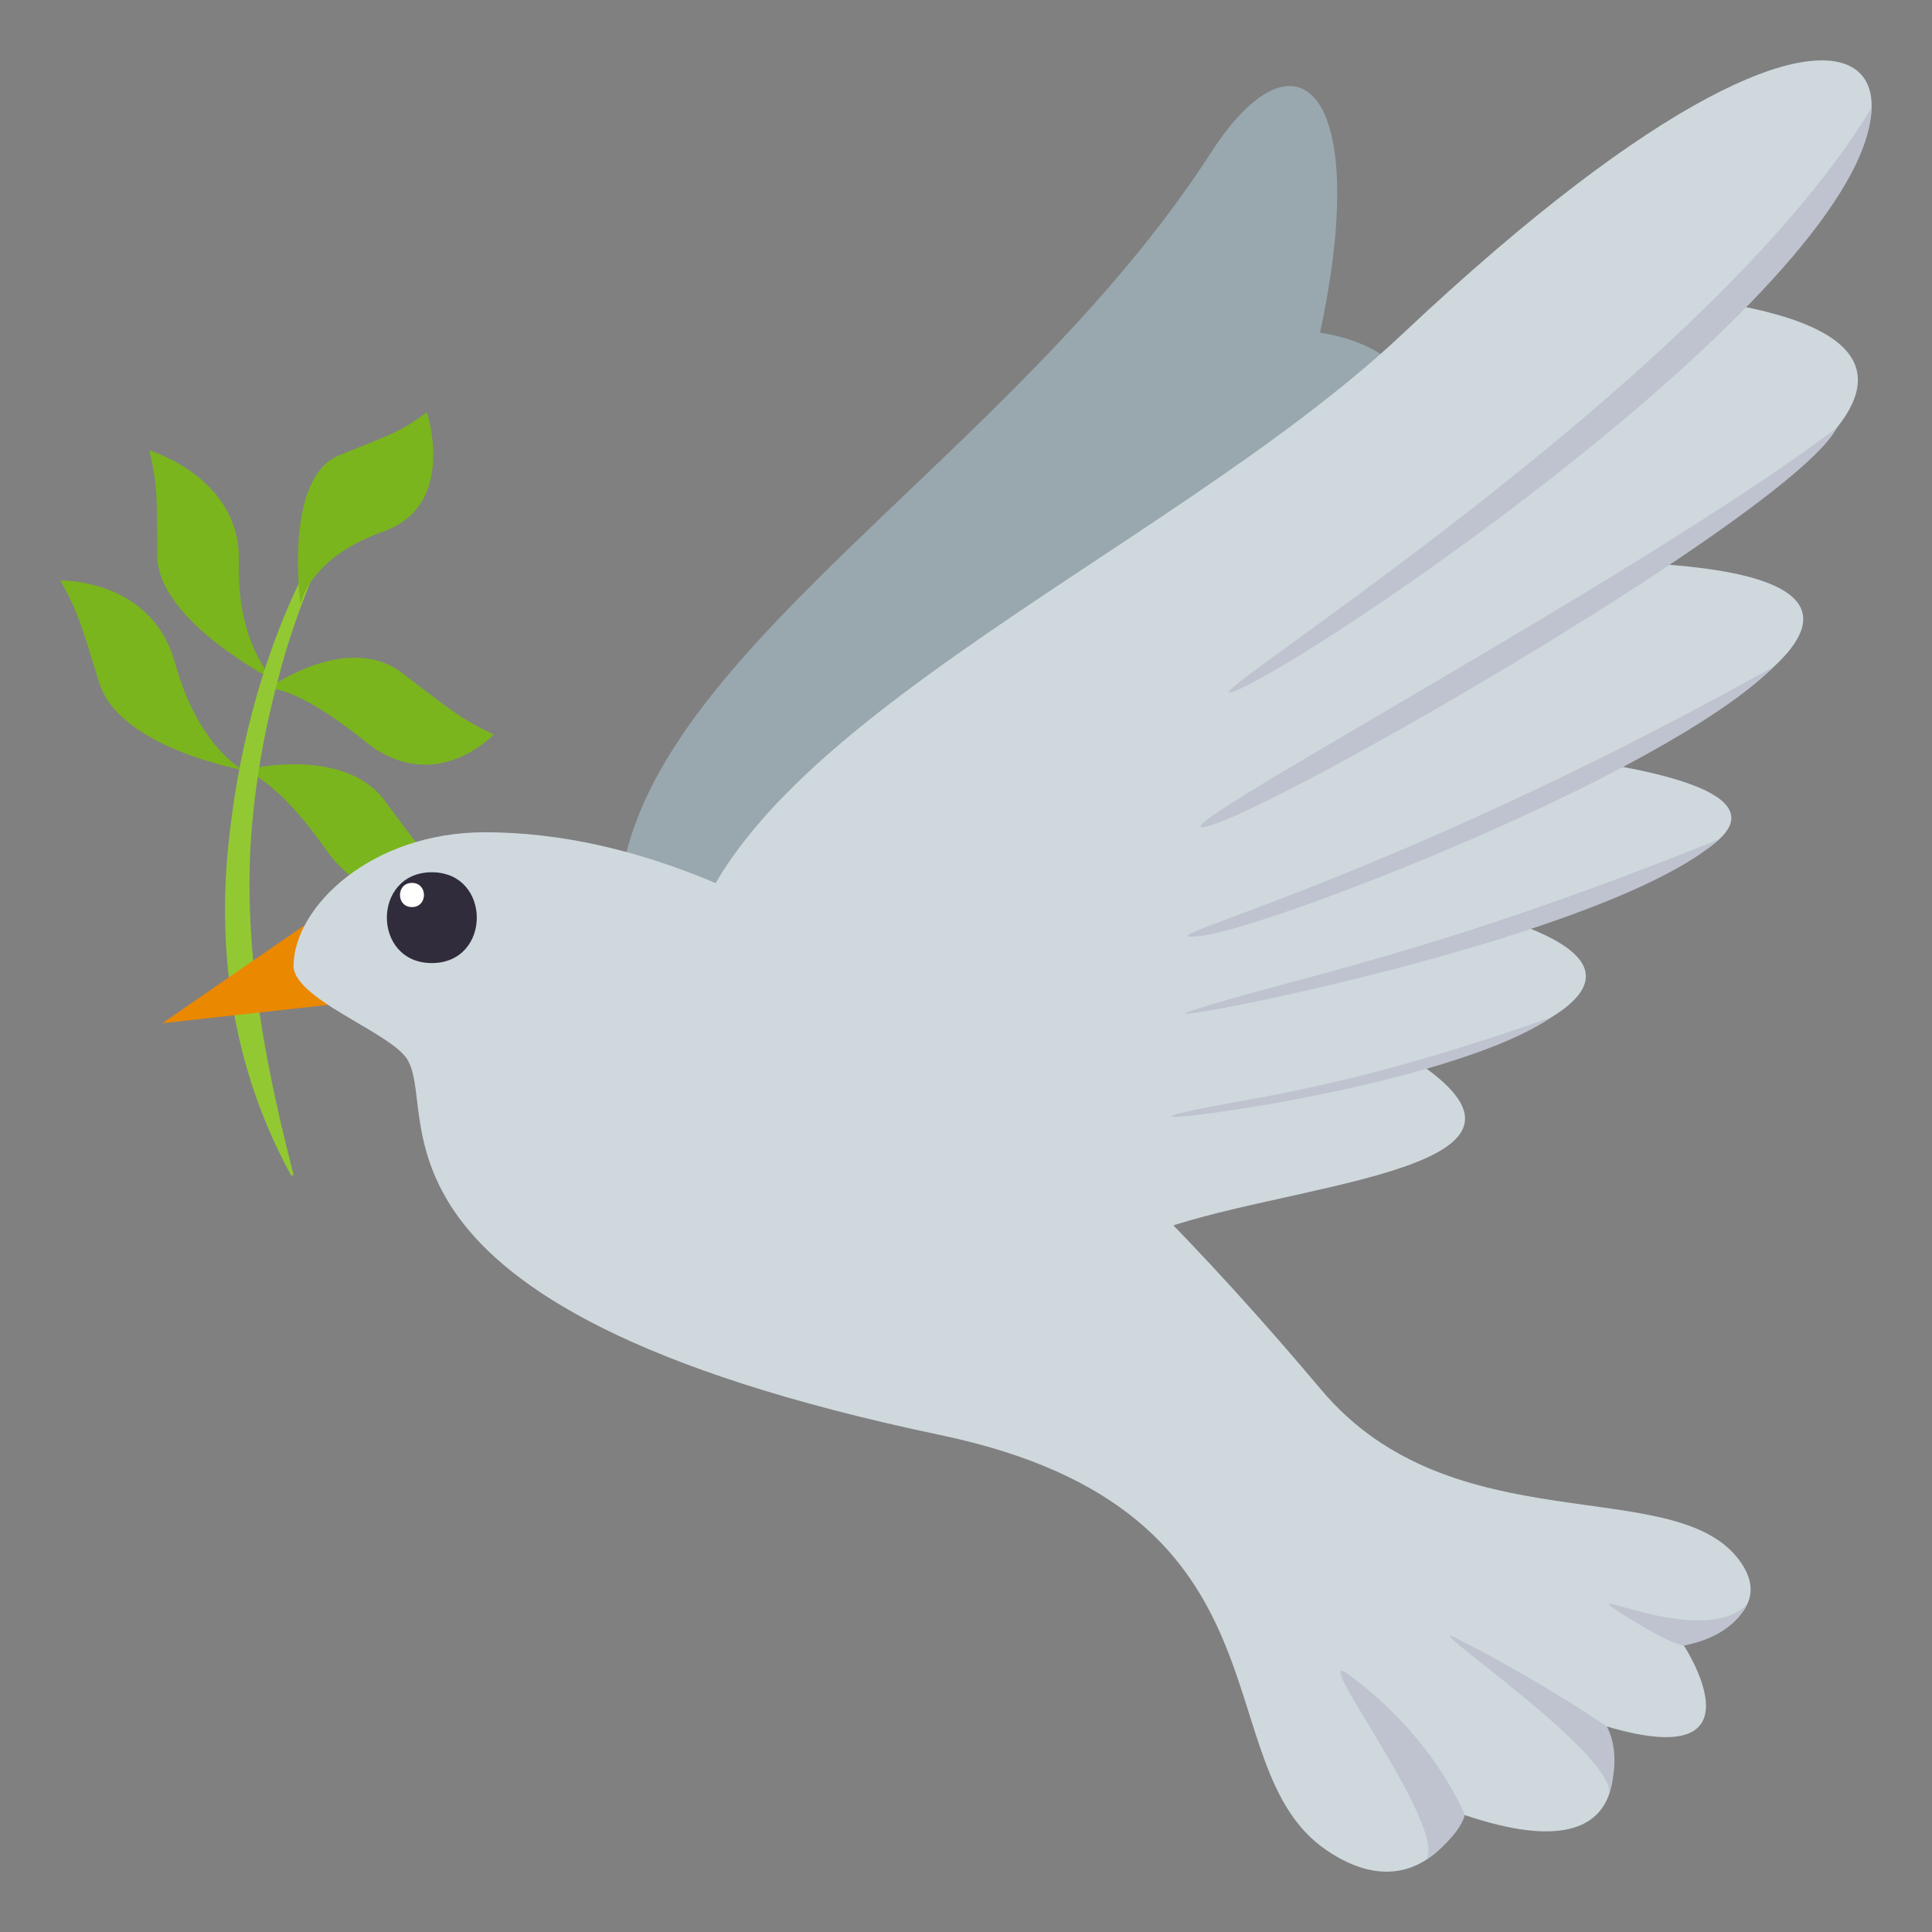 <svg xmlns="http://www.w3.org/2000/svg" width="64" height="64"><rect width="100%" height="100%" fill="#808080" stroke="none"/><path fill="#7AB51D" d="M4.949 14.922s3.039.892 2.963 3.681c-.074 2.785 1.175 3.941 1.175 3.941s-3.863-1.971-3.876-4.127c-.01-2.156-.006-2.373-.262-3.495zm11.409 9.41s-1.97 2.095-4.279.217c-2.313-1.874-3.204-1.741-3.204-1.741s2.628-1.901 4.443-.514c1.817 1.389 1.995 1.533 3.04 2.038zM2 19.23s3.022-.076 3.797 2.728c.775 2.801 2.26 3.553 2.26 3.553s-4.1-.738-4.766-2.882c-.662-2.146-.723-2.36-1.291-3.399z"/><path fill="#7AB51D" d="M15.121 29.343s-2.606 1.251-4.322-1.197c-1.717-2.443-2.742-2.635-2.742-2.635s3.303-.843 4.676 1.002c1.374 1.845 1.508 2.036 2.388 2.83z"/><path fill="#92C932" d="M11.329 16.811c-2.004 2.968-3.214 6.72-3.679 10.455-.516 3.858-.059 7.939 2.002 11.683a.75.75 0 0 1 .076-.025c-.998-3.855-1.707-7.718-1.383-11.538.145-1.69.45-3.339.883-4.937.281-1.126.672-2.226 1.102-3.281.158-.389 1.178-2.057.999-2.357z"/><path fill="#7AB51D" d="M14.139 13.657s1.032 3.076-1.445 3.953c-2.478.876-2.739 2.408-2.739 2.408s-.583-4.199 1.292-4.941c1.872-.743 2.064-.81 2.892-1.42z"/><path fill="#EA8800" d="M10.451 30.399l-5.076 3.497 6.479-.716z"/><path fill="#99A8AE" d="M20.504 29.917c.338-8.036 12.968-14.561 19.605-24.852 2.861-4.436 5.344-2.086 3.619 5.953 11.533 1.873-8.947 24.523-13.071 26.168l-10.153-7.269z"/><path fill="#CFD8DD" d="M22.624 32.724c.338-8.035 15.898-14.184 23.836-21.662 17.161-16.169 19.19-6.943 10.573-1.035 11.534 1.876-2.686 8.623-2.686 8.623 12.662.605-.967 6.687-.967 6.687 10.6 1.841-3.367 5.177-3.367 5.177 7.025 2.352-2.861 4.814-2.861 4.814 5.007 3.527-4.922 3.891-9.045 5.535l-15.483-8.139z"/><path fill="#CFD8DD" d="M9.723 31.976c.035-1.952 2.58-4.406 6.34-4.406 10.152 0 20.338 9.719 27.711 18.475 4.319 5.13 11.61 2.767 13.8 5.584 1.57 2.021-1.794 2.881-1.794 2.881s2.803 4.271-2.554 2.68c0 0 1.739 5.115-4.704 2.936 0 0-1.453 3.262-4.553 1.183-4.178-2.804-.756-11.245-12.816-13.771-20.303-4.26-16.417-10.887-17.727-12.537-.699-.881-3.723-1.943-3.703-3.025z"/><path fill="#302C3B" d="M14.305 31.903c-1.986 0-1.986-3.008 0-3.008s1.986 3.008 0 3.008z"/><path fill="#FFF" d="M13.647 30.048c-.53 0-.53-.801 0-.801s.53.801 0 .801z"/><path fill="#BEC3CF" d="M40.979 22.861C38.307 23.976 56.368 12.951 62 3.563c-.146 5.87-18.242 18.139-21.021 19.298zm-.976 4.511c-2.435.647 14.366-8.271 20.849-13.207-1.393 2.744-18.373 12.549-20.849 13.207zm-.248 3.635c-2.437.25 5.909-1.607 19.015-8.929-3.634 3.632-16.908 8.713-19.015 8.929zm-.38 2.506c3.243-1.081 7.916-1.817 17.578-5.713-3.682 3.316-19.214 6.258-17.578 5.713zm-.389 3.394c1.926-.517 5.201-.653 12.414-3.213-3.402 2.338-14.087 3.662-12.414 3.213zm9.535 23.217s-.985-2.562-3.857-4.66c-1.4-1.023 3.234 4.947 2.594 6.129 0 0 1.077-.735 1.263-1.469zm4.705-2.936s-2.31-1.578-4.981-2.916c-1.578-.789 5.666 4.075 5.024 5.256 0 0 .506-1.298-.043-2.34zm2.553-2.679s-.434 0-2.178-1.134c-1.463-.951 2.842 1.269 4.274-.233.001 0-.386 1.047-2.096 1.367z"/></svg>